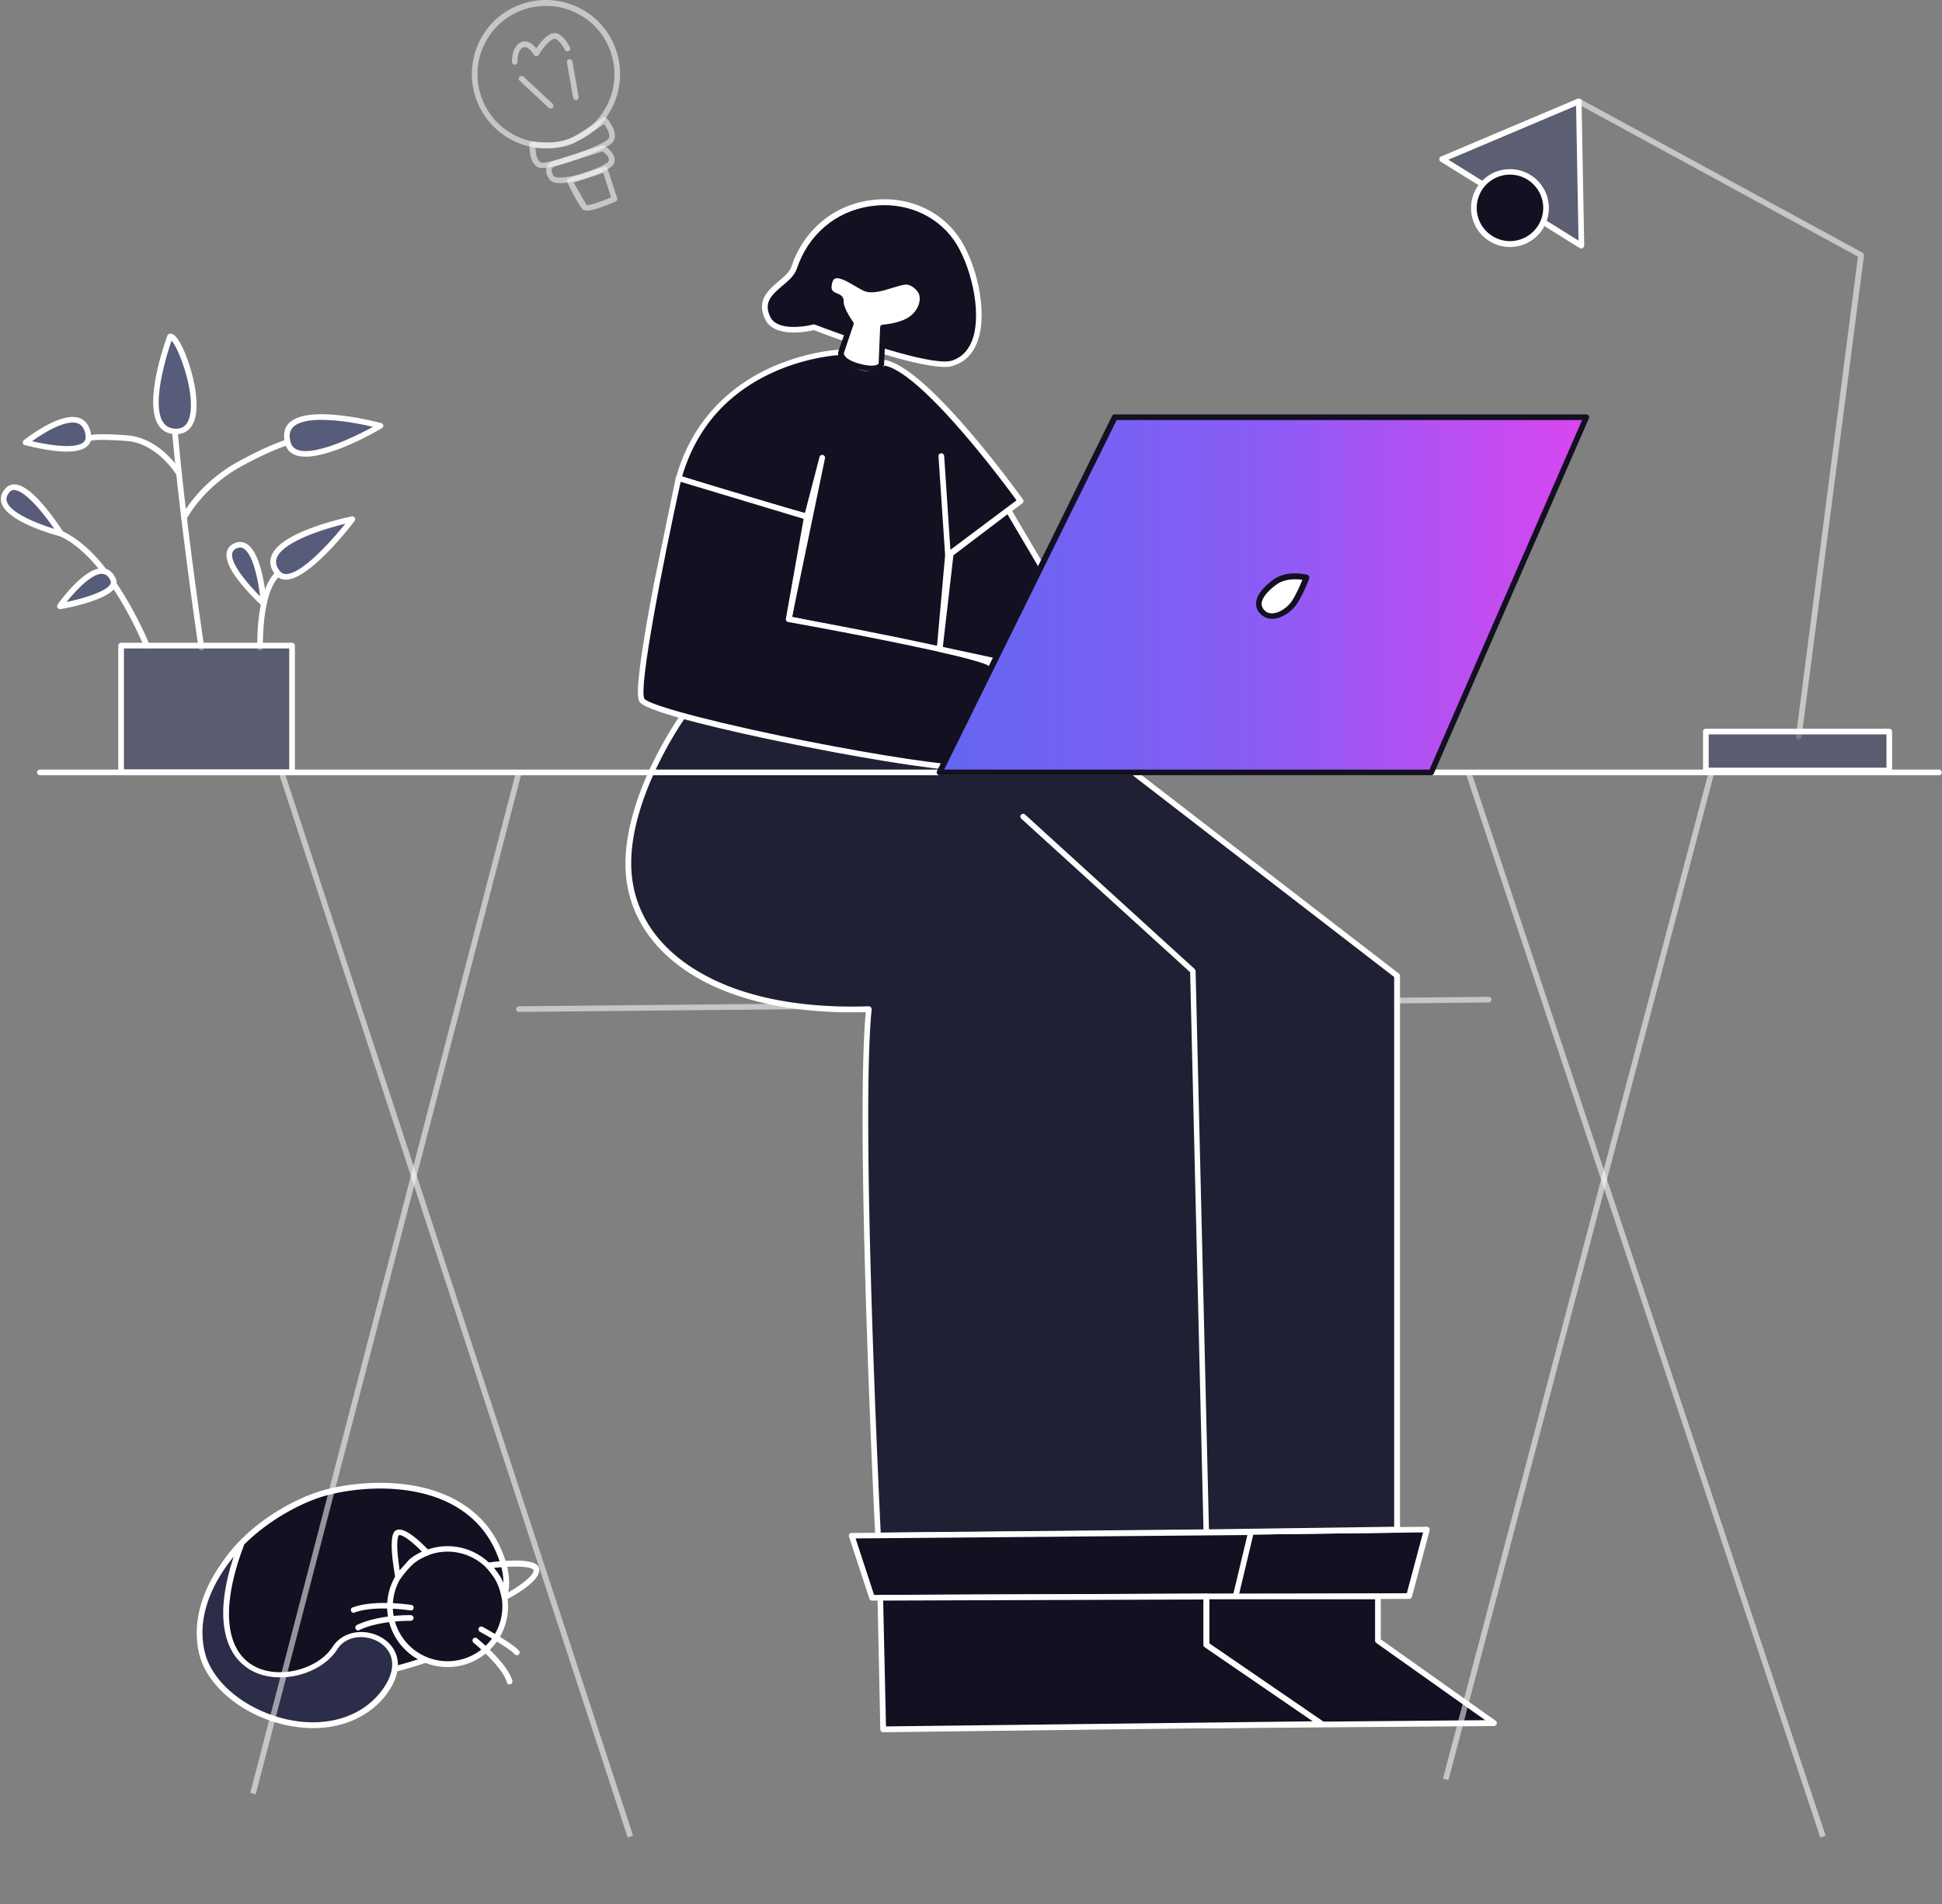 <svg xmlns="http://www.w3.org/2000/svg" width="306" height="300" fill="none" xmlns:v="https://vecta.io/nano"><rect width="100%" height="100%" fill="#808080" stroke="none"/><style><![CDATA[.B{fill:#fff}.C{fill:#131022}.D{fill-opacity:.55}.E{fill:#585c7b}.F{fill:#3e4265}]]></style><path d="M58.709 263.802c6.549-1.399 24.468-5.656 20.509-17.771-4.346-13.305-20.122-12.918-27.951-10.805-7.799 2.114-21.492 11.579-17.324 22.146 4.495 11.371 18.545 7.74 24.766 6.43z" class="C"/><path d="M47.517 265.827c-5.596 0-11.371-1.696-13.99-8.334-1.25-3.156-1.042-6.43.595-9.734 3.185-6.31 11.133-11.401 17.027-13.008 7.888-2.113 24.022-2.53 28.486 11.103.953 2.947.744 5.656-.655 8.067-3.929 6.846-16.163 9.436-20.182 10.299l-.893.179c-2.649.595-6.489 1.428-10.389 1.428zM59.9 234.543c-3.215 0-6.221.476-8.513 1.101-4.882 1.31-13.216 6.072-16.461 12.532-1.548 3.066-1.727 6.072-.566 8.989 4.167 10.538 16.669 7.829 23.367 6.37a23.71 23.71 0 0 0 .893-.178c10.508-2.233 17.116-5.537 19.586-9.853 1.25-2.173 1.459-4.644.566-7.352-2.947-9.079-11.43-11.609-18.872-11.609z" class="B"/><path d="M70.526 262.224a9.08 9.08 0 0 0 9.079-9.079 9.1 9.1 0 0 0-9.079-9.079 9.1 9.1 0 0 0-9.079 9.079 9.08 9.08 0 0 0 9.079 9.079z" class="C"/><path d="M70.525 262.672c-5.269 0-9.525-4.287-9.525-9.526s4.286-9.525 9.525-9.525 9.525 4.286 9.525 9.525-4.257 9.526-9.525 9.526zm0-18.188a8.64 8.64 0 0 0-8.632 8.633 8.64 8.64 0 0 0 8.632 8.632 8.64 8.64 0 0 0 8.632-8.632 8.64 8.64 0 0 0-8.632-8.633z" class="B"/><path d="M62.698 248.505s-1.22-6.578 0-7.025 4.584 3.155 4.584 3.155-1.578.566-2.56 1.489c-.982.952-2.024 2.381-2.024 2.381z" class="C"/><path d="M62.698 248.951h-.089c-.179-.03-.298-.178-.327-.357 0-.06-.298-1.697-.476-3.393-.298-3.305.208-3.959.744-4.138 1.399-.506 4.227 2.381 5.06 3.274.089.119.149.268.119.417s-.149.268-.298.327c-.03 0-1.518.536-2.411 1.399a19.08 19.08 0 0 0-1.965 2.322.49.49 0 0 1-.357.149zm.149-7.055s-.447.358-.149 3.364l.268 2.173 1.429-1.607c.655-.625 1.518-1.072 2.084-1.34-1.399-1.458-3.126-2.798-3.632-2.59zm16.669 10.296c-.059 0-.119-.029-.208-.059-.119-.06-.208-.179-.238-.328 0-.029-.417-2.113-1.101-3.095l-1.34-1.757c-.119-.119-.149-.297-.089-.446s.208-.268.357-.298c.625-.089 6.132-.833 7.62.298a1.07 1.07 0 0 1 .447.744c.238 1.905-4.346 4.376-5.239 4.822-.06.119-.149.119-.208.119zm-1.697-5.149l.893 1.19c.536.804.923 2.084 1.101 2.828 1.935-1.071 4.346-2.798 4.257-3.661 0-.03 0-.06-.119-.149-.774-.565-3.87-.446-6.132-.208z" class="B"/><path d="M37.991 243.325s-8.305 7.739-6.191 17.026c2.262 9.883 20.598 16.491 28.487 6.608 6.31-7.918-4.316-12.323-7.501-7.322-4.495 7.025-23.813 7.56-14.794-16.312z" fill="#2b2d49"/><g class="B"><path d="M49.333 272.288c-1.429 0-2.917-.179-4.435-.506-6.787-1.548-12.353-6.192-13.544-11.312-.893-3.899-.089-8.156 2.352-12.293 1.816-3.126 3.899-5.06 3.959-5.12.149-.149.387-.149.566-.03s.238.328.179.536c-3.661 9.674-2.977 16.64 1.875 19.08 3.84 1.935 9.853.358 12.115-3.155 1.042-1.607 2.887-2.47 5.001-2.322 2.203.179 4.138 1.459 4.912 3.245.863 1.994.268 4.435-1.667 6.876-2.62 3.245-6.668 5.001-11.311 5.001zM36.831 245.26c-2.232 2.709-6.102 8.513-4.584 14.972 1.101 4.793 6.4 9.168 12.859 10.657 6.072 1.369 11.609-.209 14.824-4.227 2.203-2.768 2.054-4.792 1.548-5.983-.655-1.488-2.292-2.56-4.167-2.709-1.756-.149-3.334.566-4.167 1.905-2.53 3.929-8.96 5.626-13.246 3.483-2.411-1.221-3.959-3.453-4.495-6.519-.566-3.096-.089-6.995 1.429-11.579zm18.903 8.869a.45.45 0 0 1-.417-.298.43.43 0 0 1 .268-.565c3.483-1.28 8.99-.417 9.228-.387a.42.42 0 0 1 .357.506c-.03.238-.268.416-.506.357-.06 0-5.507-.863-8.781.327-.059.06-.089.06-.149.06zm25.717 6.671a.55.55 0 0 1-.357-.149c-.655-.804-4.167-2.828-5.477-3.543-.208-.119-.298-.386-.179-.595s.387-.297.595-.178c.506.267 4.852 2.679 5.745 3.75.149.179.119.476-.06.625-.059.06-.149.09-.268.09zm-25.004-3.9c-.179 0-.328-.089-.417-.268-.119-.208 0-.476.208-.595 3.423-1.637 8.275-1.548 8.483-1.548a.46.46 0 0 1 .446.447c0 .238-.208.416-.446.446-.06 0-4.882-.089-8.096 1.459-.06.029-.119.059-.179.059zm23.843 8.509c-.179 0-.357-.119-.417-.327-.774-2.62-5.209-6.192-5.269-6.251-.179-.149-.208-.447-.059-.625s.447-.209.625-.06 4.703 3.81 5.566 6.668a.47.47 0 0 1-.298.565c-.059.03-.119.03-.149.03z"/><path d="M81.769 159.444a.46.46 0 0 1-.447-.447.46.46 0 0 1 .447-.446l152.791-1.489a.46.46 0 0 1 .447.447.46.46 0 0 1-.447.447l-152.791 1.488z" class="D"/></g><path d="M190.09 241.421l34.737-.417-2.798 10.478-31.909.089v-10.15h-.03z" class="C"/><path d="M190.089 252.019c-.119 0-.238-.06-.327-.119-.09-.09-.119-.209-.119-.328v-10.15a.46.46 0 0 1 .446-.447l34.738-.416c.148 0 .268.059.357.178s.119.268.089.387l-2.798 10.478c-.059.208-.238.327-.417.327l-31.969.09zm.447-10.151v9.258l31.135-.09 2.56-9.584-33.695.416z" class="B"/><path d="M107.575 112.859s-10.627 14.883-8.215 26.909 16.222 19.973 37.565 19.229c-1.816 18.039 1.459 82.93 1.459 82.93l51.734-.506 30.034-.417v-87.276l-41.911-32.326s-20.003-8.007-70.666-8.543z" fill="#202034"/><g class="B"><path d="M138.354 242.374c-.238 0-.446-.179-.446-.417-.03-.655-3.185-63.968-1.489-82.483-10.15.298-18.991-1.399-25.599-4.882-6.548-3.482-10.686-8.572-11.906-14.704-1.28-6.311 1.072-13.395 3.244-18.217 2.352-5.21 5.031-8.99 5.06-9.02.09-.119.239-.178.358-.178 49.442.506 69.951 8.215 70.814 8.543.03.029.09.029.119.059l41.912 32.327c.119.089.178.208.178.357v87.275a.46.46 0 0 1-.446.447l-30.035.417-51.764.476zm-1.458-83.823c.119 0 .238.06.327.149s.119.208.119.357c-1.697 17.027 1.161 76.768 1.429 82.424l51.288-.506 29.617-.417v-86.621l-41.673-32.147c-1.369-.506-21.759-7.948-70.189-8.484-1.221 1.756-10.21 15.389-8.007 26.344 1.16 5.893 5.119 10.745 11.46 14.109 6.548 3.512 15.419 5.149 25.629 4.792z"/><path d="M190.089 241.864c-.239 0-.447-.178-.447-.446l-2.113-88.228-26.612-24.2c-.178-.179-.208-.447-.029-.625s.446-.209.625-.03l26.73 24.349c.089.089.149.208.149.327l2.113 88.437c.03.208-.149.416-.416.416z"/></g><path d="M134.218 241.958l62.896-.536-2.411 10.121-57.271.208-3.214-9.793z" class="C"/><path d="M137.403 252.196a.45.45 0 0 1-.417-.298l-3.214-9.793c-.03-.149-.03-.297.059-.387s.209-.178.357-.178l62.897-.536c.149 0 .268.059.357.178s.119.239.09.387l-2.411 10.121c-.06.208-.239.357-.447.357l-57.271.149zm-2.589-9.793l2.917 8.9 56.616-.208 2.202-9.228-61.735.536z" class="B"/><path d="M217.118 251.57v6.936l18.306 12.978-45.334.387V251.57h27.028 0z" class="C"/><path d="M190.089 272.319c-.119 0-.238-.06-.327-.119-.09-.09-.119-.209-.119-.328v-20.301a.46.46 0 0 1 .446-.446h27.028a.46.46 0 0 1 .447.446v6.728l18.098 12.829c.148.119.238.328.178.506s-.238.298-.416.328l-45.335.357zm.447-20.301v19.408l43.488-.387-17.175-12.175c-.119-.089-.178-.208-.178-.357v-6.519h-26.135v.03z" class="B"/><path d="M138.713 251.747l51.377-.208v7.62l18.187 12.472-69.118.864-.446-20.748z" class="C"/><path d="M139.159 272.942a.46.46 0 0 1-.447-.446l-.446-20.718c0-.119.029-.238.119-.327s.208-.149.327-.149l51.377-.208c.119 0 .238.059.328.119.089.089.119.208.119.327v7.382l17.979 12.324c.148.119.238.297.178.506-.059.178-.238.327-.417.327l-69.117.863h0zm0-20.747l.446 19.825 67.243-.804-17.027-11.669c-.119-.089-.208-.208-.208-.357v-7.173l-50.454.178z" class="B"/><path d="M148.057 102.378l1.31-14.883-1.042-15.627 1.042 15.627 11.43-8.543s-14.883-20.747-21.491-21.789c-3.751 2.709-6.757-1.667-6.757-1.667s-20.211.655-25.629 19.884c11.728 3.751 20.212 6.043 20.212 6.043l2.411-9.228-5.269 25.391 23.783 4.792z" class="C"/><path d="M148.058 102.824h-.09l-23.753-4.823c-.12-.03-.209-.089-.298-.179s-.089-.208-.06-.328l3.245-15.627h-.06c-.089-.03-8.662-2.322-20.241-6.043-.238-.059-.357-.327-.298-.536 2.828-10.091 9.764-15.062 15.092-17.443 5.745-2.56 10.746-2.768 10.954-2.768a.48.48 0 0 1 .387.179c0 .03 1.369 1.965 3.304 2.292.953.149 1.905-.089 2.828-.744.089-.06.208-.089.327-.089 6.728 1.072 21.164 21.105 21.79 21.968.148.208.089.476-.09.625l-11.251 8.424-1.31 14.705c0 .119-.089.238-.179.327-.119.03-.208.06-.297.06zm-23.248-5.626l22.831 4.643 1.28-14.347-1.042-15.598v-.03c0-.238.179-.417.417-.447s.446.179.476.417l.982 14.794 10.419-7.799c-1.965-2.709-14.794-19.973-20.748-21.223-1.071.714-2.202.982-3.334.804-1.905-.328-3.304-1.905-3.75-2.471-1.042.059-5.507.476-10.418 2.679-7.323 3.304-12.175 8.811-14.437 16.431 9.882 3.155 17.502 5.269 19.348 5.775l2.292-8.811c.06-.238.298-.387.536-.327s.387.298.327.536l-5.179 24.974z" class="B"/><path d="M106.922 75.352s-7.174 32.565-5.775 34.976 40.483 10.329 50.693 10.686 7.203-14.794 4.078-16.55c-3.096-1.756-31.642-6.906-31.642-6.906l2.857-16.163-20.211-6.043z" class="C"/><path d="M152.197 121.461h-.387c-5.507-.208-18.396-2.44-28.725-4.584-6.37-1.309-21.313-4.584-22.325-6.31-.268-.447-.952-1.637 2.292-18.694l3.424-16.58c.029-.119.089-.238.208-.298s.238-.089.357-.03l20.241 6.043c.209.059.358.268.298.506l-2.768 15.717c3.75.685 28.397 5.21 31.344 6.876 2.232 1.251 4.018 7.829 2.768 12.324-.684 2.292-2.381 5.03-6.727 5.03zm-44.948-45.542c-2.768 12.561-6.667 32.534-5.715 34.172.506.773 7.561 2.946 21.819 5.923 10.27 2.114 23.069 4.346 28.487 4.554 3.244.119 5.328-1.369 6.191-4.405.566-1.965.536-4.495-.089-6.965-.536-2.144-1.429-3.87-2.262-4.346-2.412-1.37-21.67-5.09-31.493-6.847-.239-.03-.417-.268-.358-.506l2.798-15.747-19.378-5.834z" class="B"/><path d="M149.814 87.259l9.049-6.876 7.025 11.907-6.995 12.324-10.805-2.352 1.726-15.002z" class="C"/><path d="M158.892 105.057h-.089l-10.805-2.351c-.238-.06-.387-.268-.358-.476l1.757-15.003c0-.119.089-.238.178-.298l9.049-6.876c.09-.089.238-.119.358-.089s.238.089.297.208l7.025 11.907c.089.149.089.298 0 .447l-7.025 12.323c-.089.119-.238.208-.387.208zm-10.329-3.125l10.091 2.173 6.727-11.817-6.638-11.252-8.513 6.459-1.667 14.437z" class="B"/><path d="M150.202 57.224c6.579-2.203 3.959-14.675.447-19.676-6.221-8.87-21.551-7.352-25.54 4.644-.863 2.619-6.221 3.78-4.137 7.948 1.458 2.917 7.292 1.399 7.292 1.399s18.009 6.995 21.938 5.685z" class="C"/><g class="B"><path d="M148.922 57.819c-5.477 0-19.08-5.179-20.688-5.805-.952.238-6.191 1.31-7.65-1.667-1.488-3.006.506-4.673 2.114-6.043.893-.744 1.726-1.459 1.994-2.262 1.875-5.685 6.489-9.615 12.323-10.478 5.597-.833 10.955 1.369 13.991 5.685 2.738 3.87 4.673 11.52 3.125 16.252-.684 2.084-1.964 3.483-3.81 4.078-.357.179-.833.238-1.399.238zm-20.658-6.698c.06 0 .119 0 .149.03 4.495 1.726 15.985 5.804 20.45 5.804.476 0 .892-.059 1.19-.149 1.548-.536 2.649-1.697 3.245-3.512 1.429-4.376-.417-11.788-3.007-15.479-2.857-4.048-7.888-6.102-13.127-5.328-5.507.804-9.823 4.495-11.609 9.853-.357 1.072-1.309 1.875-2.262 2.679-1.637 1.399-3.066 2.59-1.905 4.941.655 1.31 2.411 1.578 3.78 1.548 1.578 0 2.977-.387 2.977-.387h.119z"/><path d="M132.551 55.499l1.577-4.495s-1.637-2.262-1.577-3.542-2.471-.387-1.816-3.006c.685-2.619 3.989.298 5.626.982s4.703-.923 6.31-1.042c1.102-.089 2.203.982 2.501 1.667.625 1.429-.238 3.453-1.905 4.405-1.667.982-4.138 1.131-4.138 1.131l-.238 5.834s-.357 1.221-3.572.328c-3.215-.923-2.768-2.262-2.768-2.262z"/></g><path d="M137.344 58.506c-.536 0-1.25-.089-2.143-.327-1.548-.417-2.531-1.042-2.947-1.786-.298-.536-.179-.953-.149-1.042l1.488-4.286c-.416-.625-1.607-2.411-1.518-3.632 0-.149-.03-.208-.536-.417-.654-.268-1.756-.714-1.25-2.679.179-.655.506-1.101.982-1.28 1.072-.447 2.56.447 3.87 1.22l1.369.744c.923.357 2.471-.119 3.84-.536.834-.268 1.637-.506 2.263-.536 1.309-.089 2.559 1.072 2.946 1.935.715 1.607-.238 3.899-2.083 4.971-1.34.774-3.126 1.072-3.929 1.161l-.239 5.417c0 .03 0 .06-.029.089.029.119-.268.982-1.935.982zm-4.376-2.887c0 .089-.089.982 2.471 1.697 2.083.566 2.857.208 3.006-.03l.238-5.715c0-.238.179-.417.417-.417.03 0 2.381-.149 3.929-1.072 1.459-.863 2.263-2.649 1.727-3.84-.268-.595-1.221-1.459-2.054-1.399-.536.03-1.28.268-2.054.506-1.518.476-3.245 1.012-4.465.506-.417-.179-.953-.476-1.488-.804-1.012-.595-2.411-1.429-3.096-1.161-.089.03-.328.119-.476.685-.298 1.191.119 1.369.744 1.637.446.179 1.131.476 1.071 1.28s.893 2.411 1.489 3.245c.089.119.119.268.059.417l-1.518 4.465z" class="C"/><g class="B"><path d="M305.524 122.147H6.28a.46.46 0 0 1-.446-.447.46.46 0 0 1 .446-.446h299.244a.46.46 0 0 1 .446.446c0 .239-.179.447-.446.447z"/><path d="M81.322 121.562L39.43 282.496l.864.225 41.892-160.934-.864-.225z" class="D"/><path d="M44.782 121.542l-.849.278 54.975 167.697.849-.278-54.975-167.697zm187.016.008l-.847.282 55.872 167.686.847-.282-55.872-167.686z" class="D"/><path d="M269.256 121.546l-41.887 158.7.864.228 41.886-158.7-.863-.228z" class="D"/><path d="M23.127 102.2c-.179 0-.357-.119-.417-.268s-5.626-13.96-13.276-17.443c-.238-.089-.327-.357-.208-.595.089-.238.357-.327.595-.208 3.364 1.548 6.697 5.031 9.912 10.359 2.381 3.959 3.81 7.501 3.84 7.561a.44.44 0 0 1-.238.565c-.089.03-.149.03-.208.03z"/></g><path d="M9.616 84.071s-6.043-9.585-8.424-6.816c-3.304 3.81 8.424 6.816 8.424 6.816z" class="E"/><path d="M9.616 84.519h-.119c-.833-.238-8.305-2.233-9.257-5.239-.238-.804-.06-1.578.595-2.292.417-.476.953-.714 1.578-.655 1.28.089 2.947 1.399 4.971 3.899 1.459 1.816 2.56 3.542 2.619 3.632a.45.45 0 0 1-.03.506c-.089.089-.208.149-.357.149zm-7.382-7.323c-.298 0-.536.119-.744.357-.417.506-.566.982-.417 1.459.566 1.845 4.882 3.512 7.471 4.316-1.548-2.262-4.465-5.983-6.251-6.102 0-.03-.03-.03-.06-.03z" class="B"/><path d="M17.412 91.333c-2.143-4.644-8.394 4.197-8.394 4.197s9.585-1.667 8.394-4.197z" class="E"/><path d="M9.454 95.978a.51.51 0 0 1-.387-.208.51.51 0 0 1 0-.506c.447-.625 4.316-5.983 7.204-5.715.863.089 1.518.625 1.965 1.607.208.417.179.893-.03 1.31-1.131 2.143-7.918 3.393-8.692 3.512h-.06zm6.608-5.566c-1.667 0-4.167 2.679-5.566 4.435 2.739-.566 6.311-1.667 6.906-2.828.089-.179.089-.327.03-.506-.328-.685-.714-1.042-1.25-1.072-.03-.03-.06-.03-.119-.03z" class="B"/><path d="M27.475 66.512c1.131 14.199 4.286 35.481 4.286 35.481l-4.286-35.481z" class="C"/><path d="M31.73 102.471c-.208 0-.417-.149-.447-.387-.03-.208-3.155-21.461-4.286-35.511-.03-.238.179-.447.417-.476s.447.179.476.417c1.101 14.02 4.257 35.244 4.286 35.452a.44.44 0 0 1-.387.506h-.059z" class="B"/><path d="M26.76 53.056c1.786-.179 7.114 15.657.536 14.913-5.834-.685-.536-14.913-.536-14.913z" class="E"/><path d="M27.742 68.416c-.149 0-.328 0-.476-.03-1.042-.119-1.845-.625-2.352-1.488-2.322-3.78 1.31-13.603 1.459-14.02.059-.149.208-.268.387-.298.476-.06.953.327 1.488 1.22 1.578 2.56 3.929 10.21 1.994 13.276-.595.893-1.429 1.34-2.5 1.34zm-.714-14.734c-.298.863-.923 2.768-1.399 4.941-.833 3.751-.833 6.459.03 7.829.387.625.953.982 1.697 1.072 1.429.179 2.262-.536 2.59-2.143.744-3.84-1.786-10.537-2.917-11.698zm1.221 21.431a.51.51 0 0 1-.387-.208c-.03-.059-3.036-5.031-7.858-5.418-4.733-.357-5.656-.06-5.685-.03-.208.119-.476.03-.595-.208-.119-.208 0-.506.208-.595.149-.089 1.161-.446 6.132-.059 5.269.417 8.424 5.626 8.543 5.834s.059.476-.149.625c-.059.06-.149.06-.208.06z" class="B"/><path d="M13.931 68.508c-.923-6.013-9.853 1.191-9.853 1.191s10.478 2.917 9.853-1.191z" class="E"/><path d="M10.507 71.156a16.69 16.69 0 0 1-2.56-.208c-2.113-.298-3.929-.804-4.018-.804-.149-.03-.298-.179-.327-.327a.49.49 0 0 1 .149-.447c.238-.179 5.834-4.644 8.841-3.483.953.387 1.548 1.25 1.756 2.56.119.774-.089 1.429-.625 1.875-.595.536-1.697.834-3.215.834zM5.06 69.519c2.411.566 6.787 1.31 8.096.149.298-.268.387-.595.327-1.072-.149-1.012-.536-1.607-1.191-1.875-1.816-.714-5.358 1.429-7.233 2.798zM29.022 82.02a.55.55 0 0 1-.208-.059c-.208-.119-.298-.387-.208-.595s2.619-5.15 8.87-8.603c4.703-2.59 7.352-3.393 7.442-3.423a.47.47 0 0 1 .566.298.47.47 0 0 1-.298.566c-.03 0-2.679.804-7.263 3.334-6.013 3.334-8.483 8.186-8.513 8.215a.41.41 0 0 1-.387.268z" class="B"/><path d="M45.363 69.788c-1.965-7.174 14.615-2.679 14.615-2.679s-13.216 7.799-14.615 2.679z" class="E"/><path d="M48.162 71.958c-.625 0-1.191-.089-1.667-.268-.804-.327-1.34-.923-1.578-1.786-.357-1.369-.149-2.471.625-3.245 1.31-1.31 4.167-1.697 8.513-1.161 3.155.387 5.983 1.161 6.013 1.161.179.059.298.178.328.357s-.06.357-.208.447c-.327.208-7.62 4.495-12.026 4.495zm2.471-5.804c-1.935 0-3.602.298-4.435 1.131-.566.566-.685 1.34-.417 2.381.149.566.506.952 1.042 1.191 1.399.566 4.048.03 7.68-1.518 1.726-.744 3.304-1.548 4.257-2.084-2.084-.506-5.358-1.101-8.126-1.101zm-9.645 36.315c-.238 0-.447-.178-.447-.446 0-.387-.268-9.436 3.185-12.145.208-.149.476-.119.625.089s.119.476-.089.625c-3.096 2.441-2.828 11.341-2.828 11.43 0 .238-.179.446-.447.446z" class="B"/><path d="M55.513 81.813s-15.925 3.215-11.788 8.424c2.768 3.513 11.788-8.424 11.788-8.424z" class="E"/><path d="M45.066 91.339c-.685 0-1.28-.268-1.697-.834-.774-.953-.953-1.935-.595-2.917 1.429-3.929 12.204-6.132 12.651-6.221a.46.46 0 0 1 .476.208.45.45 0 0 1-.03.506c-.268.387-6.995 9.198-10.805 9.257h0zm9.347-8.811c-3.512.833-9.853 2.858-10.805 5.388-.238.655-.089 1.34.476 2.054.268.327.595.476 1.012.476 2.471-.03 6.995-5.06 9.317-7.918z" class="B"/><path d="M37.028 86.009c3.721-1.756 4.495 9.079 4.495 9.079s-8.126-7.352-4.495-9.079z" class="E"/><path d="M41.553 95.565a.38.38 0 0 1-.298-.119c-.059-.06-1.488-1.369-2.887-3.007-1.965-2.292-2.858-4.078-2.649-5.328.089-.655.506-1.191 1.161-1.488.685-.327 1.369-.298 1.965.059 1.101.655 1.965 2.441 2.59 5.358.447 2.084.566 3.989.595 4.078 0 .179-.089.357-.238.447-.119-.03-.179 0-.238 0zm-4.316-9.138c-.387.179-.595.447-.655.804-.238 1.697 2.59 4.911 4.405 6.727-.298-2.5-1.101-6.638-2.619-7.531-.357-.208-.714-.208-1.131 0z" class="B"/><path d="M46.021 101.754H19.082v19.914h26.939v-19.914z" fill-opacity=".57" class="F"/><path d="M46.02 122.114H19.081a.46.46 0 0 1-.447-.447v-19.943a.46.46 0 0 1 .447-.447H46.02a.46.46 0 0 1 .447.447v19.943c0 .268-.208.447-.447.447zm-26.492-.893h26.046V102.17H19.528v19.051z" class="B"/><path d="M148.059 121.699l27.593-55.961h74.297l-24.438 55.961h-77.452z" fill="url(#A)"/><path d="M225.54 122.147h-77.482c-.149 0-.298-.089-.387-.208s-.089-.298-.03-.447l27.594-55.961c.089-.149.238-.238.387-.238h74.327c.148 0 .297.089.387.208a.42.42 0 0 1 .029.417l-24.438 55.961c-.059.179-.208.268-.387.268zm-76.768-.893h76.47l24.052-55.068h-73.345l-27.177 55.068z" class="C"/><path d="M205.865 91.037s-2.858-.774-4.882.655c-.893.625-3.662 2.768-2.203 4.584s4.167.238 5.209-1.34c1.042-1.607 1.876-3.899 1.876-3.899z" class="B"/><path d="M200.447 97.499c-.804 0-1.488-.327-2.024-.982a2.15 2.15 0 0 1-.476-1.726c.208-1.488 1.845-2.858 2.768-3.513 2.173-1.518 5.12-.744 5.269-.714.119.03.208.119.268.238a.5.5 0 0 1 .029.357c-.029.089-.863 2.381-1.934 3.989-.745 1.131-2.292 2.292-3.781 2.352h-.119zm3.602-6.221c-.863 0-1.935.149-2.828.774-.536.357-2.232 1.667-2.411 2.917-.06.387.06.714.298 1.042a1.6 1.6 0 0 0 1.399.625c1.19-.06 2.47-1.042 3.066-1.965.714-1.101 1.339-2.56 1.637-3.304-.268-.059-.685-.089-1.161-.089z" class="C"/><path d="M283.437 116.459h-.06c-.238-.029-.417-.267-.387-.506l9.764-75.517-44.204-24.081c-.208-.119-.297-.387-.178-.595s.387-.298.595-.179l44.501 24.23c.149.089.238.268.238.447l-9.823 75.816c-.03.238-.238.386-.446.386z" class="B D"/><path d="M248.759 15.97l-21.521 9.109 21.937 13.633-.416-22.742z" class="D F"/><path d="M249.175 39.157c-.089 0-.148-.03-.238-.059l-21.938-13.633c-.148-.089-.208-.238-.208-.417s.119-.298.268-.387l21.521-9.108c.149-.06.298-.03.417.03.119.089.208.208.208.357l.417 22.742c0 .149-.089.327-.238.387a.27.27 0 0 1-.209.089zm-20.955-13.99l20.509 12.74-.387-21.253-20.122 8.513z" class="B"/><path d="M237.926 38.469c3.155 0 5.685-2.56 5.685-5.685 0-3.155-2.56-5.685-5.685-5.685-3.156 0-5.686 2.56-5.686 5.685s2.53 5.685 5.686 5.685z" class="C"/><path d="M237.925 38.916c-3.394 0-6.132-2.739-6.132-6.132s2.738-6.132 6.132-6.132 6.132 2.739 6.132 6.132c0 3.364-2.739 6.132-6.132 6.132zm0-11.401a5.25 5.25 0 0 0-5.239 5.239 5.25 5.25 0 0 0 5.239 5.239 5.25 5.25 0 0 0 5.239-5.239 5.25 5.25 0 0 0-5.239-5.239z" class="B"/><path d="M297.666 115.238h-28.874v6.132h28.903v-6.132h-.029z" fill-opacity=".57" class="F"/><g class="B"><path d="M297.666 121.845h-28.874a.46.46 0 0 1-.446-.446v-6.132a.46.46 0 0 1 .446-.447h28.904a.46.46 0 0 1 .446.447v6.132c-.03.238-.208.446-.476.446zm-28.427-.893h28.01v-5.239h-28.01v5.239z"/><path d="M85.995 23.38a11.49 11.49 0 0 1-5.804-1.578 11.71 11.71 0 0 1-4.286-15.955C77.452 3.139 79.983 1.204 82.989.4s6.162-.387 8.87 1.161 4.644 4.078 5.447 7.084a11.7 11.7 0 0 1-1.161 8.87c-1.548 2.708-4.078 4.644-7.084 5.447a11.01 11.01 0 0 1-3.066.417zm.03-22.444a11.27 11.27 0 0 0-2.798.357c-2.768.744-5.12 2.53-6.549 5.031-2.977 5.15-1.191 11.758 3.959 14.734a10.77 10.77 0 0 0 8.186 1.072c2.768-.744 5.12-2.53 6.549-5.031a10.77 10.77 0 0 0 1.072-8.186c-.744-2.768-2.53-5.12-5.031-6.549A10.82 10.82 0 0 0 86.025.936zM86.74 17.1a.38.38 0 0 1-.298-.119l-4.554-4.257a.46.46 0 0 1-.03-.625.46.46 0 0 1 .625-.03l4.584 4.257a.46.46 0 0 1 .03.625.47.47 0 0 1-.357.149zm4.019-1.341c-.208 0-.387-.149-.447-.357l-.982-5.537c-.03-.238.119-.476.357-.506a.42.42 0 0 1 .506.357l.982 5.537c.03.238-.119.476-.357.506h-.06zm-9.644-5.562c-.238 0-.447-.179-.447-.417 0-.089-.059-2.381 1.369-3.096.982-.476 1.905.208 2.471.923.566-.833 1.637-2.232 2.739-2.381 1.28-.179 2.352 1.816 2.56 2.232.119.208.03.476-.208.595-.208.119-.476.03-.595-.208-.387-.774-1.161-1.786-1.637-1.726-.804.119-1.935 1.607-2.471 2.53-.089.149-.238.208-.387.208a.51.51 0 0 1-.387-.208c0-.03-.923-1.548-1.726-1.161-.923.446-.863 2.232-.863 2.262.03.208-.149.417-.417.446z" class="D"/></g><path d="M85.43 26.476c-.238 0-.447-.03-.595-.089-1.518-.685-1.399-3.364-1.399-3.691 0-.119.059-.238.179-.327.089-.089.208-.119.357-.089.03 0 3.959.566 6.072-.566 2.203-1.22 4.941-3.155 4.971-3.155.179-.119.447-.089.595.06.208.238 1.994 2.381.982 3.751-.834 1.131-8.603 4.108-11.163 4.108zm-1.072-3.215c.03.804.208 2.054.863 2.322 1.012.447 9.853-2.649 10.656-3.721.417-.566-.238-1.697-.685-2.322-.804.566-2.917 1.994-4.703 2.977-1.935 1.042-4.941.863-6.132.744z" fill="#fffefe" class="D"/><g class="B D"><path d="M88.288 28.859h-.208c-.744-.03-1.28-.238-1.548-.655-.595-.863-.536-1.518-.387-1.905.179-.476.625-.833 1.191-1.012l7.561-2.351c.119-.03.268-.03.387.059.149.089 1.369.923 1.548 1.935.06.417-.03.804-.298 1.131-.863 1.042-5.715 2.798-8.245 2.798zm6.668-5.001l-7.412 2.322c-.208.06-.506.179-.595.447-.119.268 0 .655.298 1.101.03.059.208.208.834.238 2.381.119 7.144-1.756 7.739-2.471.119-.149.149-.268.119-.417-.059-.476-.625-.982-.982-1.221z"/><path d="M92.484 33.172c-.268 0-.447-.06-.566-.119-.655-.476-2.114-3.453-2.53-4.376a.38.38 0 0 1 0-.357c.059-.119.149-.208.268-.238l5.537-1.816c.119-.03.238-.03.327.03.119.059.179.149.208.268l1.518 4.644c.059.208-.03.447-.238.536-2.5 1.101-3.81 1.429-4.525 1.429zm-.059-.863c.417.089 2.262-.536 3.87-1.22l-1.25-3.84-4.644 1.518 2.024 3.542z"/></g><defs><linearGradient id="A" x1="148.059" y1="93.853" x2="249.949" y2="93.853" gradientUnits="userSpaceOnUse"><stop stop-color="#6366f1"/><stop offset=".5" stop-color="#8b5cf6"/><stop offset="1" stop-color="#d946ef"/></linearGradient></defs></svg>